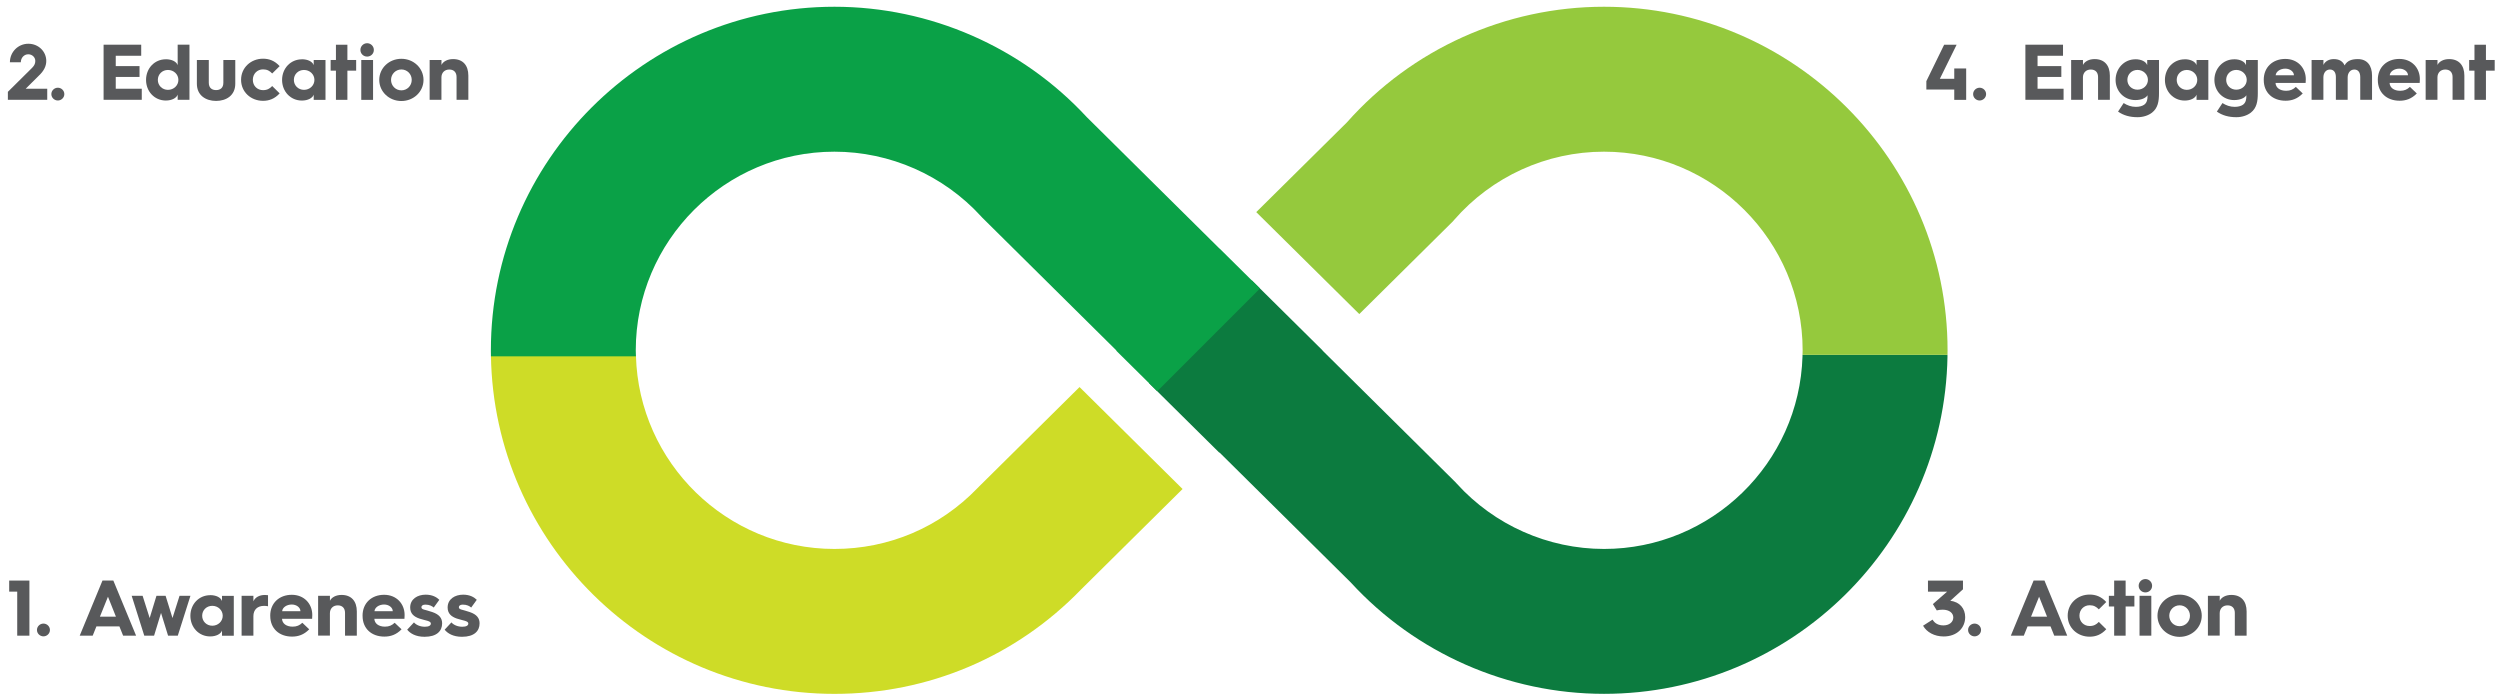 <?xml version="1.0" encoding="UTF-8"?>
<svg id="Layer_3" data-name="Layer 3" xmlns="http://www.w3.org/2000/svg" viewBox="0 0 759 212">
  <defs>
    <style>
      .cls-1 {
        fill: #cedc27;
      }

      .cls-2 {
        fill: #0c7b3f;
      }

      .cls-3 {
        fill: #0aa147;
      }

      .cls-4 {
        fill: #95c93d;
      }

      .cls-5 {
        fill: #58595b;
      }
    </style>
  </defs>
  <g>
    <path class="cls-2" d="m591.25,108.18v-.44h-44.01v.44c-.97,32.41-27.62,58.48-60.26,58.48-16.99,0-33.29-7.23-44.71-19.83l-.4-.44-40.36-39.97.03-.03-21.48-21.26-31.2,31.2,21.32,21.1.06-.06,39.85,39.46c19.72,21.5,47.71,33.82,76.89,33.82,56.91,0,103.31-45.81,104.28-102.48h0Z"/>
    <path class="cls-4" d="m440.95,67.37l.53-.61c11.47-13.16,28.05-20.71,45.49-20.71,33.25,0,60.31,27.05,60.31,60.31,0,.46-.02.92-.04,1.38h44.02c0-.46.02-.92.02-1.38,0-57.51-46.79-104.31-104.31-104.31-29.87,0-58.28,12.8-78.09,35.15l-27.48,27.2,31.28,30.95,28.27-27.99Z"/>
    <path class="cls-1" d="m297.14,147.82l-.37.37c-11.48,11.91-26.9,18.47-43.44,18.47-32.7,0-59.38-26.16-60.26-58.65h-44.02c.89,56.75,47.32,102.65,104.29,102.65,28.51,0,55.11-11.27,74.93-31.75l30.76-30.45-31.28-30.95-30.61,30.3Z"/>
    <path class="cls-3" d="m338.9,106.48l12.43,12.3,31.2-31.2-12.27-12.14-.02.02-40.31-39.92C310.22,14.25,282.34,2.05,253.34,2.05c-57.51,0-104.31,46.79-104.31,104.31,0,.61.01,1.22.02,1.82h44.02c-.02-.61-.05-1.21-.05-1.82,0-33.25,27.05-60.31,60.31-60.31,16.88,0,33.11,7.15,44.51,19.62l.37.4,40.75,40.35-.07.07Z"/>
  </g>
  <g>
    <g>
      <path class="cls-5" d="m2.39,27.88l7.37-7.3c.58-.6.96-1.2.96-2.06,0-1.15-.96-2.04-2.14-2.04-1.25,0-2.26,1.06-2.26,2.42h-3.31c0-3.12,2.5-5.62,5.59-5.62s5.45,2.35,5.45,5.23c0,1.63-.79,3.05-2.14,4.34l-4.1,4.08h6.53v3.36H2.39v-2.42Z"/>
      <path class="cls-5" d="m17.56,26.63c1.06,0,1.97.86,1.97,1.94s-.91,1.94-1.97,1.94-1.97-.86-1.97-1.94.91-1.94,1.97-1.94Z"/>
      <path class="cls-5" d="m31.45,13.57h11.42v3.36h-7.73v3.14h7.22v3.29h-7.22v3.58h7.9v3.36h-11.59V13.57Z"/>
      <path class="cls-5" d="m50.34,17.99c1.85,0,3.26.74,3.6,1.8v-6.22h3.58v16.73h-3.58v-1.58c-.34,1.03-1.75,1.8-3.6,1.8-3.43,0-6-2.76-6-6.26s2.57-6.26,6-6.26Zm.65,9.29c1.75,0,3.17-1.32,3.17-3.02s-1.42-3.02-3.17-3.02-3.07,1.32-3.07,3.02,1.34,3.02,3.07,3.02Z"/>
      <path class="cls-5" d="m59.77,18.21h3.62v6.91c0,1.63,1.01,2.23,2.21,2.23s2.21-.6,2.21-2.23v-6.91h3.62v7.22c0,3.55-2.74,5.21-5.83,5.21s-5.83-1.66-5.83-5.21v-7.22Z"/>
      <path class="cls-5" d="m79.86,17.82c1.8,0,3.5.58,5.04,2.26l-2.26,2.23c-.74-.79-1.54-1.25-2.78-1.25-1.73,0-3.1,1.32-3.1,3.17s1.37,3.14,3.1,3.14c1.25,0,2.04-.46,2.78-1.25l2.26,2.23c-1.54,1.68-3.24,2.26-5.04,2.26-3.7,0-6.67-2.69-6.67-6.38s2.98-6.41,6.67-6.41Z"/>
      <path class="cls-5" d="m91.64,17.99c1.85,0,3.26.74,3.6,1.8v-1.58h3.58v12.1h-3.58v-1.58c-.34,1.03-1.75,1.8-3.6,1.8-3.43,0-6-2.76-6-6.26s2.57-6.26,6-6.26Zm.65,9.29c1.75,0,3.17-1.32,3.17-3.02s-1.42-3.02-3.17-3.02-3.07,1.32-3.07,3.02,1.34,3.02,3.07,3.02Z"/>
      <path class="cls-5" d="m101.99,21.45h-1.61v-3.24h1.61v-4.63h3.48v4.63h2.66v3.24h-2.66v8.86h-3.48v-8.86Z"/>
      <path class="cls-5" d="m109.42,15.16c0-1.15.94-2.04,2.04-2.04s2.04.89,2.04,2.04-.91,2.02-2.04,2.02-2.04-.89-2.04-2.02Zm.26,3.05h3.58v12.1h-3.58v-12.1Z"/>
      <path class="cls-5" d="m121.86,17.85c3.72,0,6.72,2.83,6.72,6.41s-3,6.41-6.72,6.41-6.72-2.83-6.72-6.41,2.98-6.41,6.72-6.41Zm0,9.58c1.75,0,3.14-1.39,3.14-3.17s-1.39-3.17-3.14-3.17-3.14,1.42-3.14,3.17,1.37,3.17,3.14,3.17Z"/>
      <path class="cls-5" d="m130.45,18.21h3.58v1.51c.5-1.06,1.85-1.78,3.53-1.78,2.98,0,4.63,1.9,4.63,5.02v7.34h-3.58v-6.91c0-1.39-.77-2.28-2.21-2.28s-2.38.98-2.38,2.4v6.79h-3.58v-12.1Z"/>
    </g>
    <g>
      <path class="cls-5" d="m5.24,179.62h-2.45v-3.36h6.14v16.73h-3.7v-13.37Z"/>
      <path class="cls-5" d="m13.19,189.32c1.06,0,1.97.86,1.97,1.94s-.91,1.94-1.97,1.94-1.97-.86-1.97-1.94.91-1.94,1.97-1.94Z"/>
      <path class="cls-5" d="m31.12,176.26h3.29l6.91,16.73h-3.94l-1.13-2.81h-6.98l-1.13,2.81h-3.94l6.91-16.73Zm4.08,10.97l-2.42-6.07-2.45,6.07h4.87Z"/>
      <path class="cls-5" d="m39.99,180.89h3.31l2.14,6.75,2.06-6.75h2.78l2.09,6.75,2.14-6.75h3.31l-3.84,12.1h-2.95l-2.14-6.91-2.11,6.91h-2.98l-3.82-12.1Z"/>
      <path class="cls-5" d="m63.8,180.68c1.85,0,3.26.74,3.6,1.8v-1.58h3.58v12.1h-3.58v-1.58c-.34,1.03-1.75,1.8-3.6,1.8-3.43,0-6-2.76-6-6.26s2.57-6.26,6-6.26Zm.65,9.29c1.75,0,3.17-1.32,3.17-3.02s-1.42-3.02-3.17-3.02-3.07,1.32-3.07,3.02,1.34,3.02,3.07,3.02Z"/>
      <path class="cls-5" d="m73.35,180.89h3.58v1.66c.55-1.22,1.85-1.92,3.5-1.92.34,0,.74.05.94.07v3.36c-.34-.07-.74-.12-1.2-.12-2.04,0-3.24,1.18-3.24,3.14v5.9h-3.58v-12.1Z"/>
      <path class="cls-5" d="m82.04,186.92c0-3.86,2.78-6.34,6.55-6.34s6.22,2.74,6.22,6.14c0,0,0,.6-.05,1.15h-9.14c.07,1.44,1.32,2.38,3.22,2.38,1.25,0,2.11-.38,2.95-1.18l2.09,1.99c-1.61,1.66-3.36,2.21-5.21,2.21-3.94,0-6.62-2.47-6.62-6.26v-.1Zm9.17-1.37c0-1.1-1.18-2.02-2.62-2.02-1.56,0-2.83.89-2.93,2.02h5.54Z"/>
      <path class="cls-5" d="m96.59,180.89h3.58v1.51c.5-1.06,1.85-1.78,3.53-1.78,2.98,0,4.63,1.9,4.63,5.02v7.34h-3.58v-6.91c0-1.39-.77-2.28-2.21-2.28s-2.38.98-2.38,2.4v6.79h-3.58v-12.1Z"/>
      <path class="cls-5" d="m110.07,186.92c0-3.86,2.78-6.34,6.55-6.34s6.22,2.74,6.22,6.14c0,0,0,.6-.05,1.15h-9.14c.07,1.44,1.32,2.38,3.22,2.38,1.25,0,2.11-.38,2.95-1.18l2.09,1.99c-1.61,1.66-3.36,2.21-5.21,2.21-3.94,0-6.62-2.47-6.62-6.26v-.1Zm9.17-1.37c0-1.1-1.18-2.02-2.62-2.02-1.56,0-2.83.89-2.93,2.02h5.54Z"/>
      <path class="cls-5" d="m125.68,188.96c.65.77,1.9,1.32,3.31,1.32,1.27,0,1.82-.41,1.82-.98,0-.82-1.66-.89-3.5-1.51-1.68-.58-2.78-1.54-2.78-3.36,0-2.59,2.26-3.89,4.7-3.89,2.02,0,3.31.74,4.15,1.56l-1.7,2.35c-.48-.43-1.27-.89-2.54-.89-.82,0-1.2.36-1.2.77,0,.82.98.67,3.31,1.49,2.18.74,2.98,1.9,2.98,3.43,0,2.33-1.63,4.08-5.33,4.08-2.71,0-4.37-1.03-5.28-2.16l2.06-2.21Z"/>
      <path class="cls-5" d="m137.05,188.96c.65.77,1.9,1.32,3.31,1.32,1.27,0,1.82-.41,1.82-.98,0-.82-1.66-.89-3.5-1.51-1.68-.58-2.78-1.54-2.78-3.36,0-2.59,2.26-3.89,4.7-3.89,2.02,0,3.31.74,4.15,1.56l-1.7,2.35c-.48-.43-1.27-.89-2.54-.89-.82,0-1.2.36-1.2.77,0,.82.98.67,3.31,1.49,2.18.74,2.98,1.9,2.98,3.43,0,2.33-1.63,4.08-5.33,4.08-2.71,0-4.37-1.03-5.28-2.16l2.06-2.21Z"/>
    </g>
  </g>
  <g>
    <g>
      <path class="cls-5" d="m584.84,24.64l5.4-11.06h3.79l-5.09,10.34h4.37v-3.14h3.62v9.53h-3.62v-3.12h-8.47v-2.54Z"/>
      <path class="cls-5" d="m601.01,26.63c1.06,0,1.97.86,1.97,1.94s-.91,1.94-1.97,1.94-1.97-.86-1.97-1.94.91-1.94,1.97-1.94Z"/>
      <path class="cls-5" d="m614.91,13.57h11.42v3.36h-7.73v3.14h7.22v3.29h-7.22v3.58h7.9v3.36h-11.59V13.57Z"/>
      <path class="cls-5" d="m628.81,18.21h3.58v1.51c.5-1.06,1.85-1.78,3.53-1.78,2.98,0,4.63,1.9,4.63,5.02v7.34h-3.58v-6.91c0-1.39-.77-2.28-2.21-2.28s-2.38.98-2.38,2.4v6.79h-3.58v-12.1Z"/>
      <path class="cls-5" d="m648.29,17.99c1.85,0,3.26.74,3.6,1.8v-1.58h3.58v10.08c0,2.5-.34,4.51-2.11,5.9-1.1.86-2.69,1.39-4.39,1.39-2.33,0-4.27-.53-5.93-1.7l1.7-2.59c1.1.7,2.3,1.15,3.72,1.15.98,0,1.87-.22,2.47-.62.94-.65,1.06-1.73,1.06-2.64v-.26c-.5.84-1.9,1.46-3.7,1.46-3.43,0-6-2.69-6-6.12s2.57-6.26,6-6.26Zm.65,9.24c1.75,0,3.17-1.3,3.17-2.98s-1.42-3.02-3.17-3.02-3.07,1.32-3.07,3.02,1.34,2.98,3.07,2.98Z"/>
      <path class="cls-5" d="m663.27,17.99c1.85,0,3.26.74,3.6,1.8v-1.58h3.58v12.1h-3.58v-1.58c-.34,1.03-1.75,1.8-3.6,1.8-3.43,0-6-2.76-6-6.26s2.57-6.26,6-6.26Zm.65,9.29c1.75,0,3.17-1.32,3.17-3.02s-1.42-3.02-3.17-3.02-3.07,1.32-3.07,3.02,1.34,3.02,3.07,3.02Z"/>
      <path class="cls-5" d="m678.29,17.99c1.85,0,3.26.74,3.6,1.8v-1.58h3.58v10.08c0,2.5-.34,4.51-2.11,5.9-1.1.86-2.69,1.39-4.39,1.39-2.33,0-4.27-.53-5.93-1.7l1.7-2.59c1.1.7,2.3,1.15,3.72,1.15.98,0,1.87-.22,2.47-.62.94-.65,1.06-1.73,1.06-2.64v-.26c-.5.84-1.9,1.46-3.7,1.46-3.43,0-6-2.69-6-6.12s2.57-6.26,6-6.26Zm.65,9.24c1.75,0,3.17-1.3,3.17-2.98s-1.42-3.02-3.17-3.02-3.07,1.32-3.07,3.02,1.34,2.98,3.07,2.98Z"/>
      <path class="cls-5" d="m687.27,24.23c0-3.86,2.78-6.34,6.55-6.34s6.22,2.74,6.22,6.14c0,0,0,.6-.05,1.15h-9.14c.07,1.44,1.32,2.38,3.22,2.38,1.25,0,2.11-.38,2.95-1.18l2.09,1.99c-1.61,1.66-3.36,2.21-5.21,2.21-3.94,0-6.62-2.47-6.62-6.26v-.1Zm9.17-1.37c0-1.1-1.18-2.02-2.62-2.02-1.56,0-2.83.89-2.93,2.02h5.54Z"/>
      <path class="cls-5" d="m701.81,18.21h3.58v1.51c.46-1.06,1.66-1.78,3.14-1.78,1.66,0,2.74.67,3.29,1.92.79-1.51,2.33-1.92,4.03-1.92,2.76,0,4.3,1.9,4.3,5.02v7.34h-3.58v-6.91c0-1.39-.62-2.28-1.8-2.28s-2.02.98-2.02,2.4v6.79h-3.58v-6.91c0-1.39-.62-2.28-1.8-2.28s-1.99.98-1.99,2.4v6.79h-3.58v-12.1Z"/>
      <path class="cls-5" d="m721.9,24.23c0-3.86,2.78-6.34,6.55-6.34s6.22,2.74,6.22,6.14c0,0,0,.6-.05,1.15h-9.14c.07,1.44,1.32,2.38,3.22,2.38,1.25,0,2.11-.38,2.95-1.18l2.09,1.99c-1.61,1.66-3.36,2.21-5.21,2.21-3.94,0-6.62-2.47-6.62-6.26v-.1Zm9.17-1.37c0-1.1-1.18-2.02-2.62-2.02-1.56,0-2.83.89-2.93,2.02h5.54Z"/>
      <path class="cls-5" d="m736.44,18.21h3.58v1.51c.5-1.06,1.85-1.78,3.53-1.78,2.98,0,4.63,1.9,4.63,5.02v7.34h-3.58v-6.91c0-1.39-.77-2.28-2.21-2.28s-2.38.98-2.38,2.4v6.79h-3.58v-12.1Z"/>
      <path class="cls-5" d="m751.25,21.45h-1.61v-3.24h1.61v-4.63h3.48v4.63h2.66v3.24h-2.66v8.86h-3.48v-8.86Z"/>
    </g>
    <g>
      <path class="cls-5" d="m586.73,188.12c.65,1.15,1.8,1.75,3.31,1.75,1.66,0,2.98-.94,2.98-2.42,0-1.32-1.2-2.35-3.22-2.35-.58,0-1.27.07-1.8.22l-1.18-1.92,4.32-3.77h-5.81v-3.36h10.63v2.64l-3.86,3.5h.02c2.88.31,4.51,2.38,4.51,4.94,0,3.29-2.5,5.88-6.53,5.88-2.83,0-5.14-1.3-6.26-3.26l2.88-1.85Z"/>
      <path class="cls-5" d="m599.48,189.32c1.06,0,1.97.86,1.97,1.94s-.91,1.94-1.97,1.94-1.97-.86-1.97-1.94.91-1.94,1.97-1.94Z"/>
      <path class="cls-5" d="m617.41,176.26h3.29l6.91,16.73h-3.94l-1.13-2.81h-6.98l-1.13,2.81h-3.94l6.91-16.73Zm4.08,10.97l-2.42-6.07-2.45,6.07h4.87Z"/>
      <path class="cls-5" d="m634.42,180.51c1.8,0,3.5.58,5.04,2.26l-2.26,2.23c-.74-.79-1.54-1.25-2.78-1.25-1.73,0-3.1,1.32-3.1,3.17s1.37,3.14,3.1,3.14c1.25,0,2.04-.46,2.78-1.25l2.26,2.23c-1.54,1.68-3.24,2.26-5.04,2.26-3.7,0-6.67-2.69-6.67-6.38s2.98-6.41,6.67-6.41Z"/>
      <path class="cls-5" d="m641.86,184.13h-1.61v-3.24h1.61v-4.63h3.48v4.63h2.66v3.24h-2.66v8.86h-3.48v-8.86Z"/>
      <path class="cls-5" d="m649.3,177.84c0-1.15.94-2.04,2.04-2.04s2.04.89,2.04,2.04-.91,2.02-2.04,2.02-2.04-.89-2.04-2.02Zm.26,3.05h3.58v12.1h-3.58v-12.1Z"/>
      <path class="cls-5" d="m661.73,180.53c3.72,0,6.72,2.83,6.72,6.41s-3,6.41-6.72,6.41-6.72-2.83-6.72-6.41,2.98-6.41,6.72-6.41Zm0,9.58c1.75,0,3.14-1.39,3.14-3.17s-1.39-3.17-3.14-3.17-3.14,1.42-3.14,3.17,1.37,3.17,3.14,3.17Z"/>
      <path class="cls-5" d="m670.33,180.89h3.58v1.51c.5-1.06,1.85-1.78,3.53-1.78,2.98,0,4.63,1.9,4.63,5.02v7.34h-3.58v-6.91c0-1.39-.77-2.28-2.21-2.28s-2.38.98-2.38,2.4v6.79h-3.58v-12.1Z"/>
    </g>
  </g>
</svg>